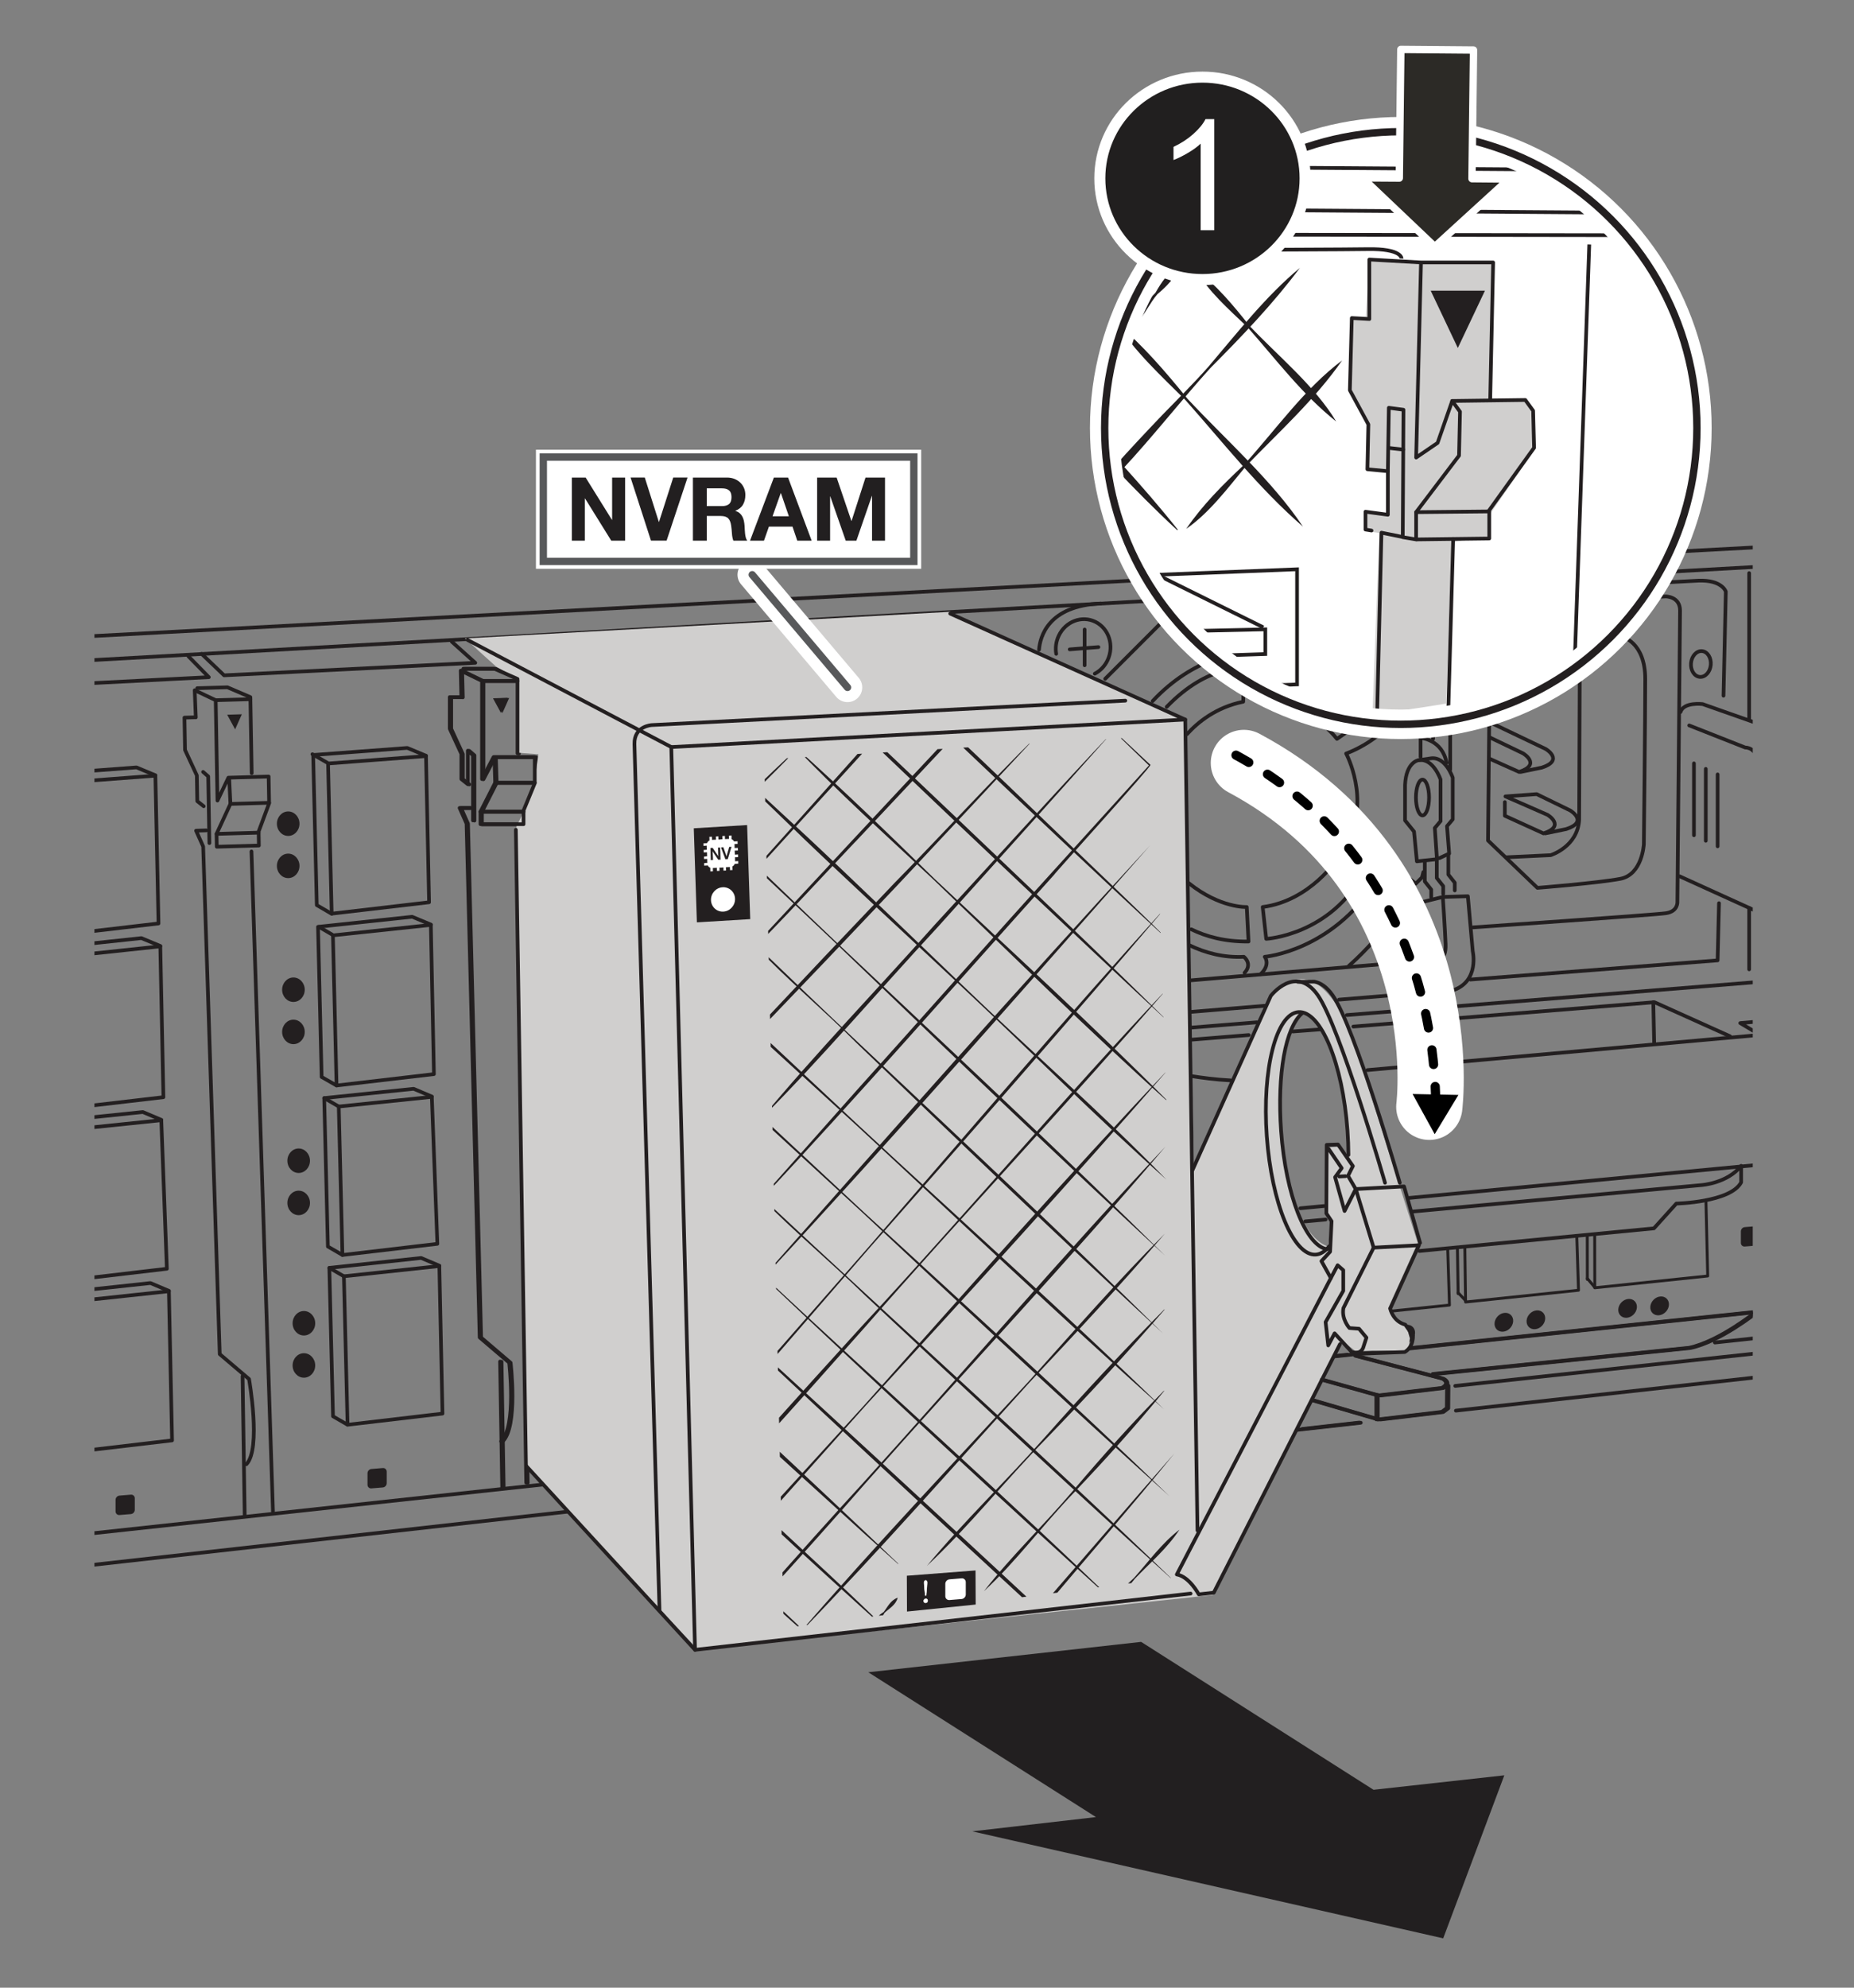 <?xml version="1.0" encoding="UTF-8"?><svg xmlns="http://www.w3.org/2000/svg" width="3.5in" height="3.75in" xmlns:xlink="http://www.w3.org/1999/xlink" viewBox="0 0 252 270"><rect x="0" y="0" width="252" height="270" fill="#808080" stroke="none"/><defs><clipPath id="b"><polygon points="12.838 25.703 12.838 221.486 220.961 295.522 238.236 191.872 238.236 27.348 12.838 25.703" clip-rule="evenodd" fill="none"/></clipPath><clipPath id="c"><polygon points="80.707 90.515 83.137 197.817 132.953 192.577 129.43 87.599 80.707 90.515" fill="none"/></clipPath><clipPath id="d"><polygon points="103.88 103.175 106.523 221.151 160.688 214.149 156.857 100.004 103.88 103.175" fill="none"/></clipPath><clipPath id="f"><circle cx="190.4" cy="58.138" r="40.25" fill="none"/></clipPath></defs><g id="a"><g clip-path="url(#b)"><polyline points="247.349 180.828 342.279 170.589 478.303 155.279" fill="none" stroke="#231f20" stroke-linecap="round" stroke-linejoin="round" stroke-width=".5"/><line x1="233.09" y1="182.366" x2="243.283" y2="181.27" fill="none" stroke="#231f20" stroke-linecap="round" stroke-linejoin="round" stroke-width=".5"/><path d="M491.605,69.689l1.243.057.273-8.963L-64.277,90.502s-1.962.082-1.799,2.29.409,9.7.409,9.7l-39.159-69.031-.181-6.137,318.618-8.654,279.405,41.992" fill="none" stroke="#231f20" stroke-linecap="round" stroke-linejoin="round" stroke-width=".5"/><polyline points="-103.336 26.986 -108.498 19.558 178.166 13.6 210.616 18.631" fill="none" stroke="#231f20" stroke-linecap="round" stroke-linejoin="round" stroke-width=".5"/><polyline points="491.053 74.513 491.753 62.826 -43.069 92.783 -62.102 93.849 -55.106 219.819" fill="none" stroke="#231f20" stroke-linecap="round" stroke-linejoin="round" stroke-width=".5"/><polyline points="197.888 191.617 351.828 174.567 485.962 159.541 490.562 82.707" fill="none" stroke="#231f20" stroke-linecap="round" stroke-linejoin="round" stroke-width=".5"/><polyline points="184.96 193.261 -56.126 220.269 -105.14 75.474 -108.498 24.686" fill="none" stroke="#231f20" stroke-linecap="round" stroke-linejoin="round" stroke-width=".5"/><line x1="197.801" y1="188.256" x2="486.065" y2="157.159" fill="none" stroke="#231f20" stroke-linecap="round" stroke-linejoin="round" stroke-width=".5"/><line x1="243.502" y1="183.258" x2="243.502" y2="157.623" fill="none" stroke="#231f20" stroke-linecap="round" stroke-linejoin="round" stroke-width=".5"/><line x1="246.998" y1="182.94" x2="246.998" y2="157.305" fill="none" stroke="#231f20" stroke-linecap="round" stroke-linejoin="round" stroke-width=".5"/><polyline points="241.145 157.82 240.968 177.994 146.342 187.922" fill="none" stroke="#231f20" stroke-linecap="round" stroke-linejoin="round" stroke-width=".5"/><polyline points="146.044 161.291 146.203 166.268 146.342 187.922 146.375 193.142" fill="none" stroke="#231f20" stroke-linecap="round" stroke-linejoin="round" stroke-width=".5"/><path d="M184.398,184.178l11.805,3.097s1.244.571-.026,1.276l-8.496,1.008c-.128.009-.257-.004-.381-.037l-14.048-3.934" fill="none" stroke="#231f20" stroke-linecap="round" stroke-linejoin="round" stroke-width=".5"/><path d="M174.607,189.072l12.689,3.703c.128.036.261.049.393.04l8.489-1.008.679-.511.027-3.06" fill="none" stroke="#231f20" stroke-linecap="round" stroke-linejoin="round" stroke-width=".5"/><path d="M173.936,187.516l-.026,3.671-.697,1.122-3.909.039v-1.432l-3.103-.92v-3.775l3.103.92v1.432l3.909-.039.697-1.122-4.761-1.51" fill="none" stroke="#231f20" stroke-linecap="round" stroke-linejoin="round" stroke-width=".5"/><line x1="187.272" y1="189.517" x2="187.272" y2="192.829" fill="none" stroke="#231f20" stroke-linecap="round" stroke-linejoin="round" stroke-width=".5"/><line x1="172.386" y1="188.883" x2="172.386" y2="192.194" fill="none" stroke="#231f20" stroke-linecap="round" stroke-linejoin="round" stroke-width=".5"/><line x1="169.475" y1="188.635" x2="169.475" y2="191.947" fill="none" stroke="#231f20" stroke-linecap="round" stroke-linejoin="round" stroke-width=".5"/><path d="M243.008,181.304l-4.275-2.986s-4.907,3.926-8.956,4.785l-34.843,3.558" fill="none" stroke="#231f20" stroke-linecap="round" stroke-linejoin="round" stroke-width=".5"/><path d="M135.188,190.667s4.09-.904,4.208-7.391" fill="none" stroke="#231f20" stroke-linecap="round" stroke-linejoin="round" stroke-width=".5"/><line x1="138.234" y1="108.357" x2="139.646" y2="193.823" fill="none" stroke="#231f20" stroke-linecap="round" stroke-linejoin="round" stroke-width=".5"/><path d="M132.003,105.387h-1.415l.944,2.123,1.062,67.469,4.01,3.421s.826,8.611-1.297,10.616" fill="none" stroke="#231f20" stroke-linecap="round" stroke-linejoin="round" stroke-width=".5"/><path d="M131.706,102.173l-.877-.702v-3.421l-1.579-3.421v-4.298h1.579c0,.263-.088-3.596-.088-3.596l.357.173,2.537,1.23v13.332l1.573-2.995h5.597v3.562l-1.526,3.707v1.853h-5.851v-1.708l1.999-3.925-.109-3.489" fill="none" stroke="#231f20" stroke-linecap="round" stroke-linejoin="round" stroke-width=".5"/><polyline points="132.408 107.085 132.408 98.226 131.706 97.612" fill="none" stroke="#231f20" stroke-linecap="round" stroke-linejoin="round" stroke-width=".5"/><polyline points="131.098 86.472 135.302 86.472 138.46 87.864 138.46 97.962" fill="none" stroke="#231f20" stroke-linecap="round" stroke-linejoin="round" stroke-width=".5"/><line x1="133.636" y1="88.138" x2="138.46" y2="88.138" fill="none" stroke="#231f20" stroke-linecap="round" stroke-linejoin="round" stroke-width=".5"/><line x1="135.427" y1="101.965" x2="140.806" y2="101.965" fill="none" stroke="#231f20" stroke-linecap="round" stroke-linejoin="round" stroke-width=".5"/><line x1="133.428" y1="105.89" x2="139.279" y2="105.89" fill="none" stroke="#231f20" stroke-linecap="round" stroke-linejoin="round" stroke-width=".5"/><line x1="70.316" y1="112.739" x2="71.727" y2="201.43" fill="none" stroke="#231f20" stroke-linecap="round" stroke-linejoin="round" stroke-width=".5"/><path d="M64.085,109.769h-1.415l.944,2.123,1.783,69.802,4.01,3.421s1.032,8.686-1.091,10.691" fill="none" stroke="#231f20" stroke-linecap="round" stroke-linejoin="round" stroke-width=".5"/><path d="M63.787,106.555l-.877-.702v-3.421l-1.579-3.421v-4.298h1.579c0,.263-.088-3.596-.088-3.596l.357.173,2.537,1.23v13.332l1.573-2.995h5.597v3.562l-1.526,3.707v1.853h-5.851v-1.708l1.999-3.925-.109-3.489" fill="none" stroke="#231f20" stroke-linecap="round" stroke-linejoin="round" stroke-width=".5"/><polyline points="64.489 111.467 64.489 102.607 63.787 101.993" fill="none" stroke="#231f20" stroke-linecap="round" stroke-linejoin="round" stroke-width=".5"/><polyline points="63.18 90.854 67.384 90.854 70.541 92.246 70.541 102.344" fill="none" stroke="#231f20" stroke-linecap="round" stroke-linejoin="round" stroke-width=".5"/><line x1="65.717" y1="92.52" x2="70.541" y2="92.52" fill="none" stroke="#231f20" stroke-linecap="round" stroke-linejoin="round" stroke-width=".5"/><line x1="67.509" y1="106.347" x2="72.887" y2="106.347" fill="none" stroke="#231f20" stroke-linecap="round" stroke-linejoin="round" stroke-width=".5"/><line x1="65.51" y1="110.272" x2="71.361" y2="110.272" fill="none" stroke="#231f20" stroke-linecap="round" stroke-linejoin="round" stroke-width=".5"/><line x1="34.179" y1="115.659" x2="37.101" y2="205.333" fill="none" stroke="#231f20" stroke-linecap="round" stroke-linejoin="round" stroke-width=".5"/><path d="M28.035,112.797l-1.383.04.961,2.144,2.255,68.961,3.982,3.385s1.683,9.46-.356,11.57" fill="none" stroke="#231f20" stroke-linecap="round" stroke-linejoin="round" stroke-width=".5"/><path d="M27.686,109.519l-.87-.693-.062-3.498-1.605-3.453-.078-4.395,1.543-.045c.005.269-.151-3.675-.151-3.675l.352.167,2.502,1.186.241,13.633,1.484-3.107,5.471-.158.064,3.642-1.425,3.834.033,1.895-5.719.165-.031-1.747,1.883-4.07-.17-3.565" fill="none" stroke="#231f20" stroke-linecap="round" stroke-linejoin="round" stroke-width=".5"/><polyline points="28.461 114.522 28.301 105.463 27.604 104.855" fill="none" stroke="#231f20" stroke-linecap="round" stroke-linejoin="round" stroke-width=".5"/><polyline points="26.809 93.481 30.918 93.362 34.03 94.697 34.212 105.023" fill="none" stroke="#231f20" stroke-linecap="round" stroke-linejoin="round" stroke-width=".5"/><line x1="29.319" y1="95.113" x2="34.035" y2="94.977" fill="none" stroke="#231f20" stroke-linecap="round" stroke-linejoin="round" stroke-width=".5"/><line x1="31.32" y1="109.202" x2="36.577" y2="109.05" fill="none" stroke="#231f20" stroke-linecap="round" stroke-linejoin="round" stroke-width=".5"/><line x1="29.437" y1="113.272" x2="35.156" y2="113.107" fill="none" stroke="#231f20" stroke-linecap="round" stroke-linejoin="round" stroke-width=".5"/><polyline points="-2.909 117.245 .72 205.943 3.177 208.748" fill="none" stroke="#231f20" stroke-linecap="round" stroke-linejoin="round" stroke-width=".5"/><line x1="68.171" y1="184.97" x2="68.462" y2="202.134" fill="none" stroke="#231f20" stroke-linecap="round" stroke-linejoin="round" stroke-width=".5"/><line x1="32.97" y1="186.933" x2="33.26" y2="205.843" fill="none" stroke="#231f20" stroke-linecap="round" stroke-linejoin="round" stroke-width=".5"/><polyline points="61.423 87.178 64.599 90.036 30.457 91.735 27.398 88.812" fill="none" stroke="#231f20" stroke-linecap="round" stroke-linejoin="round" stroke-width=".5"/><polyline points="129.354 83.373 132.449 85.745 66.73 89.387 63.752 86.95" fill="none" stroke="#231f20" stroke-linecap="round" stroke-linejoin="round" stroke-width=".5"/><polyline points="-8.272 91.141 -5.788 93.729 28.385 91.985 25.602 89.144" fill="none" stroke="#231f20" stroke-linecap="round" stroke-linejoin="round" stroke-width=".5"/><line x1="134.92" y1="177.215" x2="134.92" y2="194.66" fill="none" stroke="#231f20" stroke-linecap="round" stroke-linejoin="round" stroke-width=".5"/><polygon points="22.211 149.039 8.83 150.602 8.33 129.982 21.787 128.55 22.211 149.039" fill="none" stroke="#231f20" stroke-linecap="round" stroke-linejoin="round" stroke-width=".5"/><polyline points="8.831 150.6 6.781 149.433 6.282 128.813 19.217 127.429 21.8 128.502" fill="none" stroke="#231f20" stroke-linecap="round" stroke-linejoin="round" stroke-width=".5"/><line x1="8.225" y1="129.876" x2="6.415" y2="128.825" fill="none" stroke="#231f20" stroke-linecap="round" stroke-linejoin="round" stroke-width=".5"/><polygon points="23.387 195.658 10.342 197.191 9.837 176.802 22.956 175.396 23.387 195.658" fill="none" stroke="#231f20" stroke-linecap="round" stroke-linejoin="round" stroke-width=".5"/><polyline points="10.309 197.168 8.344 196.033 7.839 175.644 20.449 174.285 22.968 175.349" fill="none" stroke="#231f20" stroke-linecap="round" stroke-linejoin="round" stroke-width=".5"/><line x1="9.837" y1="176.802" x2="7.839" y2="175.644" fill="none" stroke="#231f20" stroke-linecap="round" stroke-linejoin="round" stroke-width=".5"/><polygon points="22.682 172.344 9.637 173.877 9.132 153.488 21.922 152.165 22.682 172.344" fill="none" stroke="#231f20" stroke-linecap="round" stroke-linejoin="round" stroke-width=".5"/><polyline points="9.631 173.87 7.639 172.719 7.134 152.33 19.415 151.054 21.935 152.118" fill="none" stroke="#231f20" stroke-linecap="round" stroke-linejoin="round" stroke-width=".5"/><line x1="9.132" y1="153.488" x2="7.134" y2="152.33" fill="none" stroke="#231f20" stroke-linecap="round" stroke-linejoin="round" stroke-width=".5"/><polygon points="21.544 125.44 8.163 127.003 7.663 106.383 21.12 105.364 21.544 125.44" fill="none" stroke="#231f20" stroke-linecap="round" stroke-linejoin="round" stroke-width=".5"/><polyline points="8.164 127.026 6.114 125.834 5.615 105.214 18.55 104.243 21.133 105.317" fill="none" stroke="#231f20" stroke-linecap="round" stroke-linejoin="round" stroke-width=".5"/><line x1="7.558" y1="106.277" x2="5.51" y2="105.108" fill="none" stroke="#231f20" stroke-linecap="round" stroke-linejoin="round" stroke-width=".5"/><ellipse cx="75.777" cy="110.2" rx="1.553" ry="1.682" fill="#231f20"/><ellipse cx="2.904" cy="143.243" rx="1.553" ry="1.682" fill="#231f20"/><ellipse cx="2.904" cy="137.449" rx="1.553" ry="1.682" fill="#231f20"/><ellipse cx="2.184" cy="120.442" rx="1.553" ry="1.682" fill="#231f20"/><ellipse cx="2.184" cy="114.648" rx="1.553" ry="1.682" fill="#231f20"/><ellipse cx="3.624" cy="166.726" rx="1.553" ry="1.682" fill="#231f20"/><ellipse cx="3.624" cy="160.932" rx="1.553" ry="1.682" fill="#231f20"/><ellipse cx="4.344" cy="189.047" rx="1.553" ry="1.682" fill="#231f20"/><ellipse cx="4.344" cy="183.253" rx="1.553" ry="1.682" fill="#231f20"/><polygon points="58.981 145.905 45.745 147.451 45.251 127.055 58.562 125.638 58.981 145.905" fill="none" stroke="#231f20" stroke-linecap="round" stroke-linejoin="round" stroke-width=".495"/><polyline points="45.746 147.449 43.719 146.295 43.225 125.898 56.019 124.53 58.574 125.591" fill="none" stroke="#231f20" stroke-linecap="round" stroke-linejoin="round" stroke-width=".495"/><line x1="45.147" y1="126.95" x2="43.356" y2="125.911" fill="none" stroke="#231f20" stroke-linecap="round" stroke-linejoin="round" stroke-width=".495"/><polygon points="60.144 192.018 47.241 193.534 46.741 173.367 59.717 171.976 60.144 192.018" fill="none" stroke="#231f20" stroke-linecap="round" stroke-linejoin="round" stroke-width=".495"/><polyline points="47.207 193.511 45.264 192.389 44.764 172.222 57.238 170.877 59.729 171.93" fill="none" stroke="#231f20" stroke-linecap="round" stroke-linejoin="round" stroke-width=".495"/><line x1="46.741" y1="173.367" x2="44.764" y2="172.222" fill="none" stroke="#231f20" stroke-linecap="round" stroke-linejoin="round" stroke-width=".495"/><polygon points="59.447 168.957 46.544 170.474 46.044 150.306 58.695 148.997 59.447 168.957" fill="none" stroke="#231f20" stroke-linecap="round" stroke-linejoin="round" stroke-width=".495"/><polyline points="46.538 170.467 44.567 169.328 44.067 149.161 56.215 147.898 58.707 148.951" fill="none" stroke="#231f20" stroke-linecap="round" stroke-linejoin="round" stroke-width=".495"/><line x1="46.044" y1="150.306" x2="44.067" y2="149.161" fill="none" stroke="#231f20" stroke-linecap="round" stroke-linejoin="round" stroke-width=".495"/><polygon points="58.321 122.562 45.085 124.108 44.591 103.712 57.902 102.705 58.321 122.562" fill="none" stroke="#231f20" stroke-linecap="round" stroke-linejoin="round" stroke-width=".495"/><polyline points="45.086 124.131 43.059 122.951 42.565 102.555 55.359 101.596 57.914 102.657" fill="none" stroke="#231f20" stroke-linecap="round" stroke-linejoin="round" stroke-width=".495"/><line x1="44.487" y1="103.607" x2="42.461" y2="102.45" fill="none" stroke="#231f20" stroke-linecap="round" stroke-linejoin="round" stroke-width=".495"/><ellipse cx="39.884" cy="140.171" rx="1.536" ry="1.663" fill="#231f20"/><ellipse cx="39.884" cy="134.44" rx="1.536" ry="1.663" fill="#231f20"/><ellipse cx="39.172" cy="117.618" rx="1.536" ry="1.663" fill="#231f20"/><ellipse cx="39.172" cy="111.887" rx="1.536" ry="1.663" fill="#231f20"/><ellipse cx="40.596" cy="163.4" rx="1.536" ry="1.663" fill="#231f20"/><ellipse cx="40.596" cy="157.669" rx="1.536" ry="1.663" fill="#231f20"/><ellipse cx="41.308" cy="185.478" rx="1.536" ry="1.663" fill="#231f20"/><ellipse cx="41.308" cy="179.747" rx="1.536" ry="1.663" fill="#231f20"/><polygon points="134.987 89.959 136.981 89.898 136.067 91.947 134.987 89.959" fill="#231f20"/><polygon points="67.21 94.875 69.204 94.815 68.29 96.863 67.21 94.875" fill="#231f20"/><polygon points="30.879 97.085 32.873 97.024 31.959 99.072 30.879 97.085" fill="#231f20"/><polyline points="168.823 191.371 -43.605 214.359 -47.872 148.429 -58.54 149.069" fill="none" stroke="#231f20" stroke-linecap="round" stroke-linejoin="round" stroke-width=".5"/><g clip-path="url(#c)"><path d="M130.76,152.449c-12.434-11.462-26.02-24.45-38.275-36.249-4.205-4.078-8.511-8.049-12.763-12.078-.052-.049-.054-.131-.007-.184l14.301-16.01c.089-.099.241-.108.34-.019,12.07,11.449,25.253,23.928,37.055,35.527-9.088-8.319-19.059-17.806-28.095-26.325,0,0-9.286-8.846-9.286-8.846,0,0,.346-.013.346-.013,0,0-14.465,15.862-14.465,15.862l-.007-.183c4.242,4.039,8.43,8.134,12.719,12.124,12.366,11.638,26.268,24.589,38.137,36.394h0Z" fill="#231f20"/><path d="M130.553,162.218c-12.435-11.461-26.02-24.452-38.276-36.248-4.206-4.077-8.508-8.052-12.762-12.08,7.799-8.964,16.439-17.737,24.583-26.573.098-.104.263-.109.367-.011,8.91,8.544,18.132,17.212,26.774,25.821-4.556-4.205-9.074-8.449-13.595-12.691-4.527-4.235-9.044-8.48-13.535-12.753,0,0,.367-.011.367-.011-8.138,8.502-16.808,18.198-24.781,26.029,4.241,4.04,8.432,8.132,12.72,12.122,12.368,11.635,26.265,24.593,38.137,36.394h0Z" fill="#231f20"/><path d="M130.658,171.678c-12.975-11.547-25.546-23.533-38.291-35.329,0,0-12.822-11.713-12.822-11.713-.085-.077-.089-.21-.009-.293,5.781-6.166,11.592-12.303,17.428-18.417,5.193-5.252,12.526-13.226,17.662-18.194-4.952,5.354-12.22,13.143-17.297,18.541-5.805,6.143-11.635,12.263-17.495,18.353,0,0-.009-.292-.009-.292l12.673,11.874c12.677,11.792,25.889,23.46,38.161,35.469h0Z" fill="#231f20"/><path d="M131.347,182.534c-12.324-11.033-26.147-23.956-38.283-35.337,0,0-12.793-11.744-12.793-11.744,6.787-8.227,14.561-16.239,21.746-24.327,6.474-6.91,15.619-17.262,22.042-23.854-14.132,15.962-29.131,32.517-43.573,48.172,0,0-.009-.213-.009-.213,0,0,12.702,11.843,12.702,11.843,12.246,11.219,26.425,24.055,38.168,35.461h0Z" fill="#231f20"/><path d="M132.189,193.39c-12.626-11.365-26.447-24.251-38.908-35.946-4.198-4.121-8.957-8.025-12.962-12.165,8.005-9.013,28.468-32.038,36.313-40.653,0,0,12.216-13.451,12.216-13.451l.006.141c-.008-.016-4.828-4.646-4.78-4.679.045-.055,4.884,4.533,4.919,4.532.267.047-12.073,13.7-12.036,13.748-7.622,8.635-28.464,31.687-36.461,40.52,0,0-.008-.166-.008-.166,4.298,4.021,8.592,8.046,12.945,12.008,12.57,11.53,26.672,24.415,38.756,36.11h0Z" fill="#231f20"/><path d="M125.23,196.479c-14.731-13.279-30.339-27.756-44.663-41.351,15.709-17.783,32.29-36.572,48.377-53.899-15.617,17.76-32.466,37.022-48.221,53.892,14.481,13.541,30.429,27.649,44.506,41.359h0Z" fill="#231f20"/><path d="M130.9,108.982c-15.68,18.552-33.483,38.345-49.394,56.816,8.008,6.726,25.516,23.444,33.776,30.943,0,0-.328.019-.328.019,5.668-6.519,11.299-13.07,17.012-19.551-5.286,6.58-11.166,13.253-16.666,19.848-.083.099-.234.108-.328.019-8.431-7.757-25.331-23.423-33.677-31.266-.058-.054-.062-.145-.011-.205,0,0,12.416-14.145,12.416-14.145,11.911-13.745,25.097-29.232,37.2-42.478h0Z" fill="#231f20"/><path d="M108.894,193.597c3.302-4.329,7.307-8.023,10.796-12.185,3.499-4.151,7.11-8.202,10.962-12.035.02-.022.058.01.037.033-3.4,4.24-7.042,8.263-10.795,12.185-3.766,3.843-7.074,8.499-10.999,12.002h0Z" fill="#231f20"/><path d="M130.976,119.26c-11.814,13.75-25.788,28.518-37.691,42.191-4.166,4.707-8.347,9.402-12.564,14.064,0,0-.017-.359-.017-.359,5.82,5.415,11.607,10.865,17.348,16.365.024.02-.012.059-.034.037-2.973-2.64-5.916-5.311-8.855-7.986-2.94-2.675-5.894-5.334-8.807-8.039-.103-.095-.109-.256-.017-.36,4.188-4.688,8.411-9.344,12.65-13.986,12.335-13.218,25.593-28.963,37.986-41.926h0Z" fill="#231f20"/><path d="M96.666,199.841c-5.401-4.809-10.747-9.678-16.048-14.597-.083-.076-.087-.208-.013-.292l12.688-13.877c12.091-13.567,25.493-28.836,37.874-41.801-11.857,13.668-25.427,28.518-37.746,41.917,0,0-12.507,14.04-12.507,14.04,0,0-.013-.292-.013-.292,5.242,4.905,10.798,9.921,15.765,14.902h0Z" fill="#231f20"/><path d="M86.696,200.443c-2.048-1.804-4.085-3.619-6.106-5.452-.068-.062-.072-.169-.011-.238,4.128-4.707,8.296-9.378,12.562-13.96,8.461-9.229,16.539-18.803,24.964-28.065,4.216-4.561,8.481-9.48,12.737-13.804-4.07,4.758-8.219,9.447-12.359,14.143-8.281,9.391-16.91,18.471-25.155,27.894-4.087,4.744-8.272,9.399-12.497,14.019l-.011-.238c1.908,1.878,4.166,3.827,5.875,5.701h0Z" fill="#231f20"/><path d="M130.961,142.978c-8.851-7.813-17.14-16.218-25.773-24.261-4.3-3.989-15.297-14.207-19.384-18.138,0,0-6.36-6.153-6.36-6.153-.063-.058-.063-.158-.002-.217,1.732-1.63,3.463-3.346,5.234-4.894-1.595,1.733-3.351,3.417-5.024,5.11,0,0-.002-.217-.002-.217l6.498,6.007c4.104,3.817,15.014,14.319,19.189,18.345,8.44,8.171,17.575,16.049,25.623,24.419h0Z" fill="#231f20"/><path d="M84.374,88.757c6.047,5.356,11.841,10.978,17.603,16.633,9.806,9.213,19.761,18.27,29.225,27.841.022.021-.012.058-.034.036-10.046-8.958-19.604-18.434-29.309-27.752-5.874-5.463-12.067-11.029-17.483-16.759h0Z" fill="#231f20"/><path d="M130.777,149.753c-5.455,6.382-11.18,12.515-16.94,18.617-9.383,10.369-18.607,20.884-28.354,30.917-.02.023-.058-.011-.037-.034,9.123-10.604,18.773-20.73,28.263-31,5.565-6.21,11.227-12.742,17.067-18.5h0Z" fill="#231f20"/><path d="M101.257,191.009c4.588-5.596,9.869-10.547,14.641-15.973,4.782-5.415,9.675-10.729,14.805-15.821.02-.022.058.011.037.034-4.685,5.505-9.608,10.79-14.641,15.973-5.045,5.102-9.644,11.028-14.842,15.787h0Z" fill="#231f20"/><path d="M94.66,198.133c.209-.638.67-1.023,1.192-1.369.641-.797,1.079-1.738,2.095-2.18.02-.011.046.012.037.034-.363,1.047-1.268,1.556-2.013,2.256-.305.546-.653,1.035-1.274,1.293-.021.01-.046-.012-.037-.034h0Z" fill="#231f20"/><path d="M123.599,196.421c.919-1.404,2.094-2.563,3.325-3.677,1.834-2.052,3.462-4.384,5.687-6.023-1.489,2.347-3.656,4.145-5.569,6.133-1.011,1.247-2.148,2.77-3.444,3.567h0Z" fill="#231f20"/></g><path d="M52.035,202.051l-1.553.128c-.291.024-.53-.197-.53-.49v-1.57c0-.294.238-.554.529-.578l1.553-.128c.291-.024.53.197.53.49v1.57c0,.294-.238.554-.529.578Z" fill="#231f20"/><path d="M17.791,205.668l-1.553.128c-.291.024-.53-.197-.53-.49v-1.57c0-.294.238-.554.529-.578l1.553-.128c.291-.024.53.197.53.49v1.57c0,.294-.238.554-.529.578Z" fill="#231f20"/><path d="M238.707,169.196l-1.553.128c-.291.024-.53-.197-.53-.49v-1.57c0-.294.238-.554.529-.578l1.553-.128c.291-.024.53.197.53.49v1.57c0,.294-.238.554-.529.578Z" fill="#231f20"/><path d="M73.653,107.155l.202,6.051,6.485-.346-.378-11.433-6.485.346.015.456s.421.016.421.456l.016,3.834-.276.636Z" fill="#231f20"/><ellipse cx="77.03" cy="110.444" rx="1.49" ry="1.456" transform="translate(-56.575 127.209) rotate(-62.258)" fill="#fff"/><path d="M78.824,103.711l-.011-.332-.433.023c-.061-.127-.168-.225-.297-.279l-.015-.447-.328.017.013.387-.47.025-.013-.387-.328.017.013.387-.464.025-.013-.387-.328.017.013.387-.459.024-.013-.387-.328.017.014.435c-.134.066-.239.182-.294.323l-.433.023.011.332.382-.02.016.47-.382.02.011.332.382-.02.016.47-.382.02.011.332.382-.02.016.47-.382.02.011.332.437-.023c.063.126.169.225.298.277l.015.443.328-.017-.013-.387.47-.025.013.387.328-.017-.013-.387.464-.025.013.387.328-.017-.013-.387.459-.024.013.387.328-.017-.015-.439c.129-.066.23-.177.285-.312l.437-.023-.011-.332-.382.02-.016-.47.382-.02-.011-.332-.382.02-.016-.47.382-.02-.011-.332-.382.02-.016-.47.382-.02ZM76.717,105.584l-.265.014-.691-1.029.035,1.064-.238.013-.048-1.448.264-.014.688,1.032-.031-1.067.238-.013.048,1.448ZM77.607,105.537l-.279.015-.524-1.422.26-.014.396,1.127.333-1.165.254-.014-.441,1.474Z" fill="#fff" stroke="#231f20" stroke-miterlimit="10" stroke-width=".02"/><polygon points="107.754 195.878 99.402 196.905 99.382 192.554 107.734 191.735 107.754 195.878" fill="#231f20"/><path d="M101.68,195.804c-.074.007-.134-.01-.18-.052-.046-.042-.069-.1-.069-.175,0-.072.022-.134.068-.188.046-.053.105-.083.179-.091s.133.011.178.056c.045.045.068.103.068.175,0,.074-.022.137-.066.188-.044.051-.104.08-.177.087ZM101.615,194.909c0-.04-.006-.106-.016-.199-.01-.093-.021-.193-.033-.3-.012-.107-.023-.21-.033-.31s-.017-.178-.02-.233c-.007-.111-.015-.212-.023-.303s-.012-.162-.013-.213c0-.093.018-.161.055-.204.037-.043.081-.068.132-.073.054-.005.098.01.134.046.036.036.054.1.054.193,0,.051-.002.122-.007.213-.005.091-.012.194-.02.309-.002.056-.008.135-.017.237s-.02.208-.03.316c-.011.109-.02.211-.029.306-.008.095-.013.162-.012.201l-.121.012Z" fill="#fff" stroke="#fff" stroke-miterlimit="10" stroke-width=".05"/><path d="M106.045,195.244l-1.48.153c-.278.029-.505-.177-.505-.457v-1.497c0-.28.227-.533.504-.561l1.48-.153c.278-.029.505.177.505.457v1.497c0,.28-.227.533-.504.561Z" fill="#fff"/><polyline points="196.777 169.699 197.013 177.279 181.488 178.887 181.355 171.135" fill="none" stroke="#231f20" stroke-linecap="round" stroke-linejoin="round" stroke-width=".392"/><line x1="180.467" y1="177.524" x2="180.333" y2="171.207" fill="none" stroke="#231f20" stroke-linecap="round" stroke-linejoin="round" stroke-width=".392"/><line x1="181.401" y1="178.817" x2="180.486" y2="177.555" fill="none" stroke="#231f20" stroke-linecap="round" stroke-linejoin="round" stroke-width=".392"/><polyline points="231.879 163.237 232.117 173.328 216.765 174.928 216.752 167.76" fill="none" stroke="#231f20" stroke-linecap="round" stroke-linejoin="round" stroke-width=".392"/><line x1="215.756" y1="173.791" x2="215.747" y2="167.76" fill="none" stroke="#231f20" stroke-linecap="round" stroke-linejoin="round" stroke-width=".392"/><line x1="216.765" y1="174.868" x2="215.756" y2="173.664" fill="none" stroke="#231f20" stroke-linecap="round" stroke-linejoin="round" stroke-width=".392"/><polyline points="214.316 167.832 214.554 175.262 199.202 176.862 199.105 169.412" fill="none" stroke="#231f20" stroke-linecap="round" stroke-linejoin="round" stroke-width=".392"/><line x1="198.193" y1="175.729" x2="198.094" y2="169.483" fill="none" stroke="#231f20" stroke-linecap="round" stroke-linejoin="round" stroke-width=".392"/><line x1="199.202" y1="176.663" x2="198.193" y2="175.598" fill="none" stroke="#231f20" stroke-linecap="round" stroke-linejoin="round" stroke-width=".392"/><polyline points="179.086 171.276 179.239 179.198 163.714 180.807 163.779 176.234" fill="none" stroke="#231f20" stroke-linecap="round" stroke-linejoin="round" stroke-width=".392"/><line x1="162.692" y1="179.75" x2="162.835" y2="176.088" fill="none" stroke="#231f20" stroke-linecap="round" stroke-linejoin="round" stroke-width=".392"/><line x1="163.627" y1="180.611" x2="162.605" y2="179.678" fill="none" stroke="#231f20" stroke-linecap="round" stroke-linejoin="round" stroke-width=".392"/><path d="M189.807,181.33c.06-.706.674-1.323,1.372-1.376s1.214.475,1.154,1.181-.674,1.323-1.372,1.376-1.214-.475-1.154-1.181Z" fill="#231f20"/><path d="M185.454,181.666c.06-.706.674-1.323,1.372-1.376s1.214.475,1.154,1.181-.674,1.323-1.372,1.376-1.214-.475-1.154-1.181Z" fill="#231f20"/><path d="M172.628,183.247c.06-.706.674-1.323,1.372-1.376s1.214.475,1.154,1.181-.674,1.323-1.372,1.376-1.214-.475-1.154-1.181Z" fill="#231f20"/><path d="M168.276,183.583c.06-.706.674-1.323,1.372-1.376s1.214.475,1.154,1.181-.674,1.323-1.372,1.376-1.214-.475-1.154-1.181Z" fill="#231f20"/><path d="M207.498,179.373c.06-.706.674-1.323,1.372-1.376s1.214.475,1.154,1.181-.674,1.323-1.372,1.376-1.214-.475-1.154-1.181Z" fill="#231f20"/><path d="M203.145,179.71c.06-.706.674-1.323,1.372-1.376s1.214.475,1.154,1.181-.674,1.323-1.372,1.376-1.214-.475-1.154-1.181Z" fill="#231f20"/><path d="M224.316,177.484c.06-.706.674-1.323,1.372-1.376s1.214.475,1.154,1.181-.674,1.323-1.372,1.376-1.214-.475-1.154-1.181Z" fill="#231f20"/><path d="M219.963,177.821c.06-.706.674-1.323,1.372-1.376s1.214.475,1.154,1.181-.674,1.323-1.372,1.376-1.214-.475-1.154-1.181Z" fill="#231f20"/><polyline points="265.772 162.549 255.554 163.422 252.235 161.239 252.353 156.47" fill="none" stroke="#231f20" stroke-linecap="round" stroke-linejoin="round" stroke-width=".5"/><path d="M70.201,112.241l.851-1.701,1.489-3.615.638-4.466-2.765-.213v-9.995l-2.977-1.701-4.253-3.828,65.927-3.615,31.9,14.887,1.276,61.036,8.507-19.353c1.276-5.742,4.679-6.38,4.679-6.38,4.891-2.127,8.294,7.443,8.294,7.443l8.932,28.072-4.041,8.932,2.552,2.552.425,1.489-.213,1.701h-7.231l-1.914-1.489-17.439,34.665-69.968,7.443-23.394-24.882-1.276-86.981ZM183.271,156.91s-.282-17.137-6.215-19.209c0,0-3.766,3.39-2.731,16.101,0,0,.753,13.653,6.215,15.536l.377-3.39-.659-1.224.282-8.851,1.412-.094,1.318,1.13Z" fill="#d0cfce"/><line x1="184.76" y1="193.238" x2="177.006" y2="194.107" fill="none" stroke="#231f20" stroke-linecap="round" stroke-linejoin="round" stroke-width=".5"/><path d="M247.712,132.411l10.744,4.773,16.682-1.461,3.29,1.513s62.742-5.609,66.949-5.609c3.679,0,1.944-1.996,1.944-1.996l-5.541-5.086-94.068,7.867v2.081" fill="none" stroke="#231f20" stroke-linecap="round" stroke-linejoin="round" stroke-width=".5"/><polyline points="183.06 137.884 243.737 133.002 253.746 137.432 236.538 138.973 239.235 140.578 185.872 145.357" fill="none" stroke="#231f20" stroke-linecap="round" stroke-linejoin="round" stroke-width=".5"/><line x1="161.921" y1="139.585" x2="170.829" y2="138.868" fill="none" stroke="#231f20" stroke-linecap="round" stroke-linejoin="round" stroke-width=".5"/><path d="M162.074,146.191c1.136.185,3.084.46,5.187.566" fill="none" stroke="#231f20" stroke-linecap="round" stroke-linejoin="round" stroke-width=".5"/><line x1="169.727" y1="140.598" x2="161.997" y2="141.223" fill="none" stroke="#231f20" stroke-linecap="round" stroke-linejoin="round" stroke-width=".5"/><line x1="179.422" y1="139.834" x2="175.725" y2="140.113" fill="none" stroke="#231f20" stroke-linecap="round" stroke-linejoin="round" stroke-width=".5"/><polyline points="235.149 140.761 224.874 136.136 183.948 139.447" fill="none" stroke="#231f20" stroke-linecap="round" stroke-linejoin="round" stroke-width=".5"/><line x1="224.721" y1="136.136" x2="224.837" y2="141.609" fill="none" stroke="#231f20" stroke-linecap="round" stroke-linejoin="round" stroke-width=".5"/><line x1="179.978" y1="163.82" x2="176.753" y2="164.126" fill="none" stroke="#231f20" stroke-linecap="round" stroke-linejoin="round" stroke-width=".5"/><polyline points="239.235 140.578 239.235 158.203 191.421 162.735" fill="none" stroke="#231f20" stroke-linecap="round" stroke-linejoin="round" stroke-width=".5"/><path d="M238.904,140.13l17.264-1.593s1.975,5.478.446,17.391l-17.072,1.847" fill="none" stroke="#231f20" stroke-linecap="round" stroke-linejoin="round" stroke-width=".5"/><line x1="254.066" y1="138.684" x2="252.218" y2="137.856" fill="none" stroke="#231f20" stroke-linecap="round" stroke-linejoin="round" stroke-width=".5"/><line x1="243.302" y1="183.235" x2="243.302" y2="157.6" fill="none" stroke="#231f20" stroke-linecap="round" stroke-linejoin="round" stroke-width=".5"/><line x1="246.798" y1="182.917" x2="246.798" y2="157.282" fill="none" stroke="#231f20" stroke-linecap="round" stroke-linejoin="round" stroke-width=".5"/><line x1="183.138" y1="184.018" x2="181.512" y2="184.188" fill="none" stroke="#231f20" stroke-linecap="round" stroke-linejoin="round" stroke-width=".5"/><polyline points="240.945 157.797 240.768 177.971 191.952 183.093" fill="none" stroke="#231f20" stroke-linecap="round" stroke-linejoin="round" stroke-width=".5"/><path d="M184.198,184.155l11.805,3.097s1.244.571-.026,1.276l-8.496,1.008c-.128.009-.257-.004-.381-.037l-7.449-2.086" fill="none" stroke="#231f20" stroke-linecap="round" stroke-linejoin="round" stroke-width=".5"/><path d="M178.371,190.206l8.724,2.546c.128.036.261.049.393.04l8.489-1.008.679-.511.027-3.06" fill="none" stroke="#231f20" stroke-linecap="round" stroke-linejoin="round" stroke-width=".5"/><line x1="187.071" y1="189.494" x2="187.071" y2="192.806" fill="none" stroke="#231f20" stroke-linecap="round" stroke-linejoin="round" stroke-width=".5"/><path d="M242.808,181.281l-4.275-2.986s-4.907,3.926-8.956,4.785l-34.843,3.558" fill="none" stroke="#231f20" stroke-linecap="round" stroke-linejoin="round" stroke-width=".5"/><line x1="70.116" y1="112.716" x2="71.527" y2="201.408" fill="none" stroke="#231f20" stroke-linecap="round" stroke-linejoin="round" stroke-width=".5"/><path d="M63.885,109.747h-1.415l.944,2.123,1.783,69.802,4.01,3.421s1.032,8.686-1.091,10.691" fill="none" stroke="#231f20" stroke-linecap="round" stroke-linejoin="round" stroke-width=".5"/><path d="M64.289,111.444v-8.859l-.702-.614v4.561l-.877-.702v-3.421l-1.579-3.421v-4.298h1.579c0,.263-.088-3.596-.088-3.596l.357.173,2.537,1.23v13.332l1.573-2.995h5.597v3.562l-1.526,3.707v1.853h-5.851v-1.708l1.999-3.925-.109-3.489" fill="none" stroke="#231f20" stroke-linecap="round" stroke-linejoin="round" stroke-width=".5"/><polyline points="62.979 90.831 67.183 90.831 70.341 92.223 70.341 102.322" fill="none" stroke="#231f20" stroke-linecap="round" stroke-linejoin="round" stroke-width=".5"/><line x1="65.517" y1="92.498" x2="70.341" y2="92.498" fill="none" stroke="#231f20" stroke-linecap="round" stroke-linejoin="round" stroke-width=".5"/><line x1="67.308" y1="106.324" x2="72.687" y2="106.324" fill="none" stroke="#231f20" stroke-linecap="round" stroke-linejoin="round" stroke-width=".5"/><line x1="65.309" y1="110.249" x2="71.16" y2="110.249" fill="none" stroke="#231f20" stroke-linecap="round" stroke-linejoin="round" stroke-width=".5"/><line x1="67.97" y1="184.947" x2="68.261" y2="202.111" fill="none" stroke="#231f20" stroke-linecap="round" stroke-linejoin="round" stroke-width=".5"/><polyline points="129.154 83.35 161.1 97.742 91.243 101.478 86.713 99.098 63.552 86.928" fill="none" stroke="#231f20" stroke-linecap="round" stroke-linejoin="round" stroke-width=".5"/><line x1="237.75" y1="123.331" x2="237.75" y2="131.673" fill="none" stroke="#231f20" stroke-linecap="round" stroke-linejoin="round" stroke-width=".5"/><line x1="237.75" y1="77.852" x2="237.75" y2="97.778" fill="none" stroke="#231f20" stroke-linecap="round" stroke-linejoin="round" stroke-width=".5"/><path d="M141.228,88.247c.139-1.713,1.21-5.98,8.403-6.268" fill="none" stroke="#231f20" stroke-linecap="round" stroke-linejoin="round" stroke-width=".5"/><path d="M199.63,81.859s-1.683-2.284-6.01-2.284" fill="none" stroke="#231f20" stroke-linecap="round" stroke-linejoin="round" stroke-width=".5"/><path d="M150.219,92.208l7.704-7.704,9.736-.962s1.803,1.442,1.683,4.207l-.841.962s-6.145.433-11.825,6.512" fill="none" stroke="#231f20" stroke-linecap="round" stroke-linejoin="round" stroke-width=".5"/><path d="M171.505,88.229s-.24-3.966-1.082-4.687l10.337-.361,10.457,9.135s-2.764,4.327-4.327,4.447c0,0-5.168-8.293-15.385-8.534Z" fill="none" stroke="#231f20" stroke-linecap="round" stroke-linejoin="round" stroke-width=".5"/><path d="M200.231,125.97s24.519-1.683,26.202-1.923,1.562-1.562,1.562-1.562l.361-39.543c0-1.923-1.923-1.923-1.923-1.923l-28.067,1.412s-1.252-.334-1.252,1.419v20.693" fill="none" stroke="#231f20" stroke-linecap="round" stroke-linejoin="round" stroke-width=".5"/><path d="M161.345,99.724c1.458-1.615,3.944-3.651,7.636-4.403l.12-4.447s-4.793-.784-10.52,5.142" fill="none" stroke="#231f20" stroke-linecap="round" stroke-linejoin="round" stroke-width=".5"/><path d="M171.626,95.321s6.01,0,10.096,5.048l3.486-2.404s-5.409-7.332-13.582-7.452v4.808Z" fill="none" stroke="#231f20" stroke-linecap="round" stroke-linejoin="round" stroke-width=".5"/><path d="M161.924,126.236c2.002.98,4.57,1.697,7.778,1.657l-.24-4.687s-3.589.184-7.868-3.232" fill="none" stroke="#231f20" stroke-linecap="round" stroke-linejoin="round" stroke-width=".5"/><path d="M171.626,123.205l.481,4.327s8.774-.481,13.341-9.135l-3.606-1.803s-3.726,5.769-10.216,6.611Z" fill="none" stroke="#231f20" stroke-linecap="round" stroke-linejoin="round" stroke-width=".5"/><path d="M193.464,118.463l-.189.726-.851.851-1.607-1.324-1.607-.662c-1.607-.756-6.051-3.687-6.051-3.687,3.12-5.862-.189-12.008-.189-12.008,0,0,5.389-1.891,7.375-6.146,0,0,2.175-.945,2.647-1.796,0,0,1.702.095,1.796,1.986v3.971" fill="none" stroke="#231f20" stroke-linecap="round" stroke-linejoin="round" stroke-width=".5"/><path d="M202.446,95.079l6.713-7.753,11.251-.851s3.215.662,3.215,5.767-.189,22.408-.189,22.408c0,0-.189,4.16-3.215,4.727s-11.251,1.229-11.251,1.229l-6.713-6.429.189-19.099Z" fill="none" stroke="#231f20" stroke-linecap="round" stroke-linejoin="round" stroke-width=".5"/><path d="M204.81,116.447l5.957-.284s3.687-1.135,3.876-4.822l.095-24.299" fill="none" stroke="#231f20" stroke-linecap="round" stroke-linejoin="round" stroke-width=".5"/><path d="M183.347,131.197c5.2-4.633,7.848-9.455,7.848-9.455-1.229-1.513-4.16-1.986-4.16-1.986-6.051,9.455-15.128,10.211-15.128,10.211,0,0,.851,1.04-.567,2.364" fill="none" stroke="#231f20" stroke-linecap="round" stroke-linejoin="round" stroke-width=".5"/><path d="M169.165,132.142c1.135-1.229-.095-2.175-.095-2.175-2.774.146-5.278-.547-7.414-1.574" fill="none" stroke="#231f20" stroke-linecap="round" stroke-linejoin="round" stroke-width=".5"/><line x1="171.875" y1="136.626" x2="161.758" y2="137.462" fill="none" stroke="#231f20" stroke-linecap="round" stroke-linejoin="round" stroke-width=".5"/><path d="M161.681,133.181c11.62-.973,33.579-2.835,33.579-2.835,0,0,1.324.284,1.229-2.08-.095-2.364-.378-6.429-.378-6.429l3.404-.095.662,7.469s.945,4.066-2.647,5.295l-15.527,1.283" fill="none" stroke="#231f20" stroke-linecap="round" stroke-linejoin="round" stroke-width=".5"/><polyline points="193.086 130.062 192.707 122.688 196.111 121.837" fill="none" stroke="#231f20" stroke-linecap="round" stroke-linejoin="round" stroke-width=".5"/><path d="M192.586,117.001l2.729-.292-.292-4.24.78-.926v-5.654s-.975-2.924-2.973-2.632c0,0-1.706.195-1.852,3.363v4.825l1.219,1.511.39,4.045Z" fill="none" stroke="#231f20" stroke-linecap="round" stroke-linejoin="round" stroke-width=".5"/><path d="M195.656,116.562l.245-.114,1.071-.5-.292-3.724.78-.926v-5.654s-.975-2.924-2.973-2.632l-1.657.244" fill="none" stroke="#231f20" stroke-linecap="round" stroke-linejoin="round" stroke-width=".5"/><polyline points="193.662 116.996 193.662 119.731 194.535 120.836 194.535 121.884" fill="none" stroke="#231f20" stroke-linecap="round" stroke-linejoin="round" stroke-width=".5"/><polyline points="195.291 116.53 195.291 119.265 196.164 120.371 196.164 121.418" fill="none" stroke="#231f20" stroke-linecap="round" stroke-linejoin="round" stroke-width=".5"/><polyline points="196.862 116.064 196.862 118.8 197.735 119.905 197.735 120.953" fill="none" stroke="#231f20" stroke-linecap="round" stroke-linejoin="round" stroke-width=".5"/><ellipse cx="193.349" cy="108.332" rx=".892" ry="2.434" fill="none" stroke="#231f20" stroke-linecap="round" stroke-linejoin="round" stroke-width=".5"/><ellipse cx="191.72" cy="85.48" rx="4.261" ry="4.104" transform="translate(31.318 220.886) rotate(-64.2)" fill="none" stroke="#231f20" stroke-linecap="round" stroke-linejoin="round" stroke-width=".5"/><line x1="191.941" y1="82.764" x2="191.941" y2="88.02" fill="none" stroke="#231f20" stroke-linecap="round" stroke-linejoin="round" stroke-width=".5"/><line x1="189.688" y1="85.684" x2="194.027" y2="85.35" fill="none" stroke="#231f20" stroke-linecap="round" stroke-linejoin="round" stroke-width=".5"/><path d="M143.564,88.816c-.136-.797-.036-1.653.338-2.448.921-1.959,3.156-2.808,4.991-1.896s2.576,3.24,1.655,5.199c-.389.828-1.012,1.457-1.741,1.839" fill="none" stroke="#231f20" stroke-linecap="round" stroke-linejoin="round" stroke-width=".5"/><line x1="147.424" y1="85.508" x2="147.424" y2="90.369" fill="none" stroke="#231f20" stroke-linecap="round" stroke-linejoin="round" stroke-width=".5"/><line x1="145.398" y1="88.209" x2="149.3" y2="87.9" fill="none" stroke="#231f20" stroke-linecap="round" stroke-linejoin="round" stroke-width=".5"/><path d="M193.09,102.821v-2.594s2.954.216,3.53,3.386" fill="none" stroke="#231f20" stroke-linecap="round" stroke-linejoin="round" stroke-width=".5"/><path d="M202.456,100.149l4.561,2.186s2.551,1.513-.541,2.522l-3.942-1.765" fill="none" stroke="#231f20" stroke-linecap="round" stroke-linejoin="round" stroke-width=".5"/><path d="M202.533,98.132l7.575,3.615s2.551,1.513-.541,2.522l-2.86.588" fill="none" stroke="#231f20" stroke-linecap="round" stroke-linejoin="round" stroke-width=".5"/><path d="M210.031,113.205l2.86-.588c3.092-1.009.541-2.522.541-2.522l-4.561-2.223-4.252.309,5.72,2.503s2.551,1.513-.541,2.522l-5.256-2.396v-1.855" fill="none" stroke="#231f20" stroke-linecap="round" stroke-linejoin="round" stroke-width=".5"/><path d="M206.976,89.938l3.287,1.575s2.551,1.513-.541,2.522l-3.942-1.765" fill="none" stroke="#231f20" stroke-linecap="round" stroke-linejoin="round" stroke-width=".5"/><path d="M208.182,88.456l5.173,2.468s2.551,1.513-.541,2.522l-2.86.588" fill="none" stroke="#231f20" stroke-linecap="round" stroke-linejoin="round" stroke-width=".5"/><path d="M234.262,94.502l.315-14.139s-.496-1.612-3.72-1.488l-32.858,1.736" fill="none" stroke="#231f20" stroke-linecap="round" stroke-linejoin="round" stroke-width=".5"/><polyline points="199.859 133.059 233.461 130.455 233.651 122.687" fill="none" stroke="#231f20" stroke-linecap="round" stroke-linejoin="round" stroke-width=".5"/><path d="M228.313,119.039l10.625,4.829s3.434,1.395,4.507-1.395v-20.283s.644-2.254-2.576-3.22l-9.444-3.327s-2.576-.322-3.005,1.073" fill="none" stroke="#231f20" stroke-linecap="round" stroke-linejoin="round" stroke-width=".5"/><path d="M229.601,98.54l7.62,3.005s1.717-.107,1.717,2.468v17.708" fill="none" stroke="#231f20" stroke-linecap="round" stroke-linejoin="round" stroke-width=".5"/><line x1="230.245" y1="103.692" x2="230.245" y2="113.458" fill="none" stroke="#231f20" stroke-linecap="round" stroke-linejoin="round" stroke-width=".5"/><line x1="231.854" y1="104.443" x2="231.854" y2="114.209" fill="none" stroke="#231f20" stroke-linecap="round" stroke-linejoin="round" stroke-width=".5"/><line x1="233.464" y1="105.194" x2="233.464" y2="114.96" fill="none" stroke="#231f20" stroke-linecap="round" stroke-linejoin="round" stroke-width=".5"/><ellipse cx="231.191" cy="90.196" rx="1.757" ry="1.348" transform="translate(121.452 312.777) rotate(-85.068)" fill="none" stroke="#231f20" stroke-linecap="round" stroke-linejoin="round" stroke-width=".5"/><path d="M191.84,164.59l39.478-3.616s3.484-.248,5.343-2.612v2.243c-1.442,2.724-8.812,2.884-8.812,2.884l-3.044,3.365-31.874,3.076" fill="none" stroke="#231f20" stroke-linecap="round" stroke-linejoin="round" stroke-width=".5"/><line x1="177.409" y1="165.912" x2="180.176" y2="165.658" fill="none" stroke="#231f20" stroke-linecap="round" stroke-linejoin="round" stroke-width=".5"/><polygon points="67.009 94.853 69.003 94.792 68.089 96.84 67.009 94.853" fill="#231f20"/><polyline points="231.396 163.204 238.343 170.277 232.281 176.846 156.495 184.55 154.732 183.113 154.705 181.873 154.567 175.499" fill="none"/><g clip-path="url(#d)"><path d="M158.305,170.516c-13.505-12.479-28.281-26.598-41.612-39.419-4.576-4.43-9.253-8.754-13.875-13.135-.052-.049-.054-.131-.007-.184l15.565-17.394c.086-.097.236-.102.33-.013,0,0,10.119,9.595,10.119,9.595,10.053,9.588,20.391,19.325,30.151,29.003-13.428-12.453-27.297-25.592-40.587-38.265,0,0,.329-.013.329-.013,0,0-15.712,17.262-15.712,17.262,0,0-.007-.183-.007-.183,4.613,4.391,9.172,8.839,13.832,13.181,13.445,12.662,28.533,26.74,41.475,39.563h0Z" fill="#231f20"/><path d="M158.08,181.138c-13.505-12.476-28.281-26.6-41.613-39.418-4.483-4.518-9.625-8.77-13.88-13.32,6.648-7.165,20.056-21.562,26.756-28.675.092-.098.247-.103.344-.01,4.902,4.626,9.769,9.289,14.622,13.967,4.843,4.686,9.797,9.339,14.552,14.077-9.901-9.109-19.732-18.412-29.509-27.692,0,0,.344-.01.344-.01l-13.43,14.288c.076-.153-13.823,14.842-13.494,14.049,4.612,4.392,9.174,8.837,13.833,13.179,13.446,12.657,28.531,26.746,41.474,39.564h0Z" fill="#231f20"/><path d="M158.195,191.423c-14.088-12.577-27.772-25.592-41.63-38.418,0,0-13.935-12.743-13.935-12.743-.085-.077-.089-.21-.009-.293,6.289-6.701,12.609-13.374,18.953-20.022,5.642-5.72,13.608-14.369,19.187-19.8-5.392,5.814-13.297,14.28-18.822,20.146-6.313,6.678-12.652,13.333-19.02,19.959,0,0-.009-.292-.009-.292l13.786,12.904c13.79,12.822,28.115,25.52,41.5,38.559h0Z" fill="#231f20"/><path d="M158.943,203.227c-13.384-12.014-28.419-26.059-41.623-38.426,0,0-13.906-12.774-13.906-12.774,7.423-8.927,15.832-17.639,23.653-26.427,5.928-6.419,18.004-19.761,23.948-25.953-5.851,6.597-17.668,19.755-23.568,26.298-7.811,8.409-16.198,18.228-23.826,25.859,0,0,13.815,12.872,13.815,12.872,13.315,12.206,28.701,26.162,41.508,38.55h0Z" fill="#231f20"/><path d="M159.859,215.031c-13.714-12.372-28.745-26.382-42.3-39.09-4.575-4.47-9.711-8.724-14.093-13.213,0,0,13.114-14.776,13.114-14.776,7.798-8.639,18.644-20.94,26.375-29.42,0,0,13.275-14.632,13.275-14.632l.006.141c-.011-.012-5.248-5.05-5.201-5.08.045-.055,5.306,4.934,5.341,4.933.225.147-13.101,14.81-13.095,14.93-12.056,13.364-27.602,31.138-39.645,43.897,18.346,17.201,38.26,34.953,56.224,52.311h0Z" fill="#231f20"/><path d="M152.292,218.39c-16.003-14.455-32.96-30.181-48.557-44.954,17.093-19.331,35.118-39.734,52.593-58.613-17.006,19.314-35.296,40.187-52.436,58.606,15.755,14.72,33.051,30.075,48.4,44.961h0Z" fill="#231f20"/><path d="M158.454,123.253c-12.755,15.001-27.19,31.467-40.308,46.309,0,0-13.407,15.462-13.407,15.462,0,0-.011-.205-.011-.205,8.882,8.11,18.695,17.162,27.573,25.378,0,0,9.159,8.494,9.159,8.494,0,0-.328.019-.328.019,6.159-7.092,12.281-14.216,18.484-21.27-5.777,7.153-12.147,14.399-18.138,21.566-.081.096-.224.108-.319.027-.008.002-9.18-8.478-9.188-8.48-8.879-8.248-18.67-17.261-27.442-25.52-.058-.054-.062-.145-.011-.205,0,0,13.496-15.384,13.496-15.384,12.959-14.943,27.296-31.756,40.44-46.193h0Z" fill="#231f20"/><path d="M133.738,216.141c3.751-4.828,8.204-9.022,12.141-13.683,3.947-4.651,8.007-9.2,12.308-13.534.02-.022.058.01.037.033-3.849,4.739-7.939,9.261-12.141,13.683-4.214,4.342-7.972,9.498-12.345,13.5h0Z" fill="#231f20"/><path d="M158.537,134.429c-12.87,14.928-28.034,31.013-40.99,45.868-4.534,5.115-9.084,10.215-13.668,15.285l-.016-.358c6.109,5.688,12.189,11.407,18.224,17.174.024.02-.012.059-.034.037-3.117-2.776-6.207-5.582-9.291-8.393-3.083-2.813-6.188-5.602-9.246-8.442-.102-.095-.109-.255-.017-.358,4.554-5.097,9.142-10.163,13.747-15.214,13.398-14.391,27.839-31.458,41.291-45.597h0Z" fill="#231f20"/><path d="M121.234,222.045c-5.865-5.238-11.674-10.536-17.438-15.883-.083-.076-.088-.208-.013-.292l13.788-15.096c13.157-14.748,27.733-31.318,41.174-45.458-12.916,14.841-27.662,30.995-41.046,45.573,0,0-13.607,15.259-13.607,15.259,0,0-.013-.292-.013-.292,5.705,5.333,11.725,10.779,17.155,16.189h0Z" fill="#231f20"/><path d="M110.393,222.7c-2.225-1.963-4.434-3.943-6.619-5.95-.061-.056-.065-.152-.01-.214,3.349-3.843,10.18-11.457,13.637-15.2,13.728-15.115,26.961-30.754,40.988-45.561-13.183,15.568-27.269,30.437-40.787,45.742-3.332,3.837-10.168,11.483-13.611,15.223,0,0-.01-.213-.01-.213,2.094,2.028,4.53,4.136,6.412,6.173h0Z" fill="#231f20"/><path d="M158.524,160.218c-9.6-8.52-18.637-17.634-28.018-26.385-4.672-4.341-16.621-15.46-21.068-19.731,0,0-6.921-6.684-6.921-6.684-.063-.058-.063-.158-.002-.217,1.881-1.775,3.76-3.636,5.68-5.33-1.744,1.879-3.649,3.708-5.47,5.545,0,0-.002-.217-.002-.217,0,0,7.059,6.538,7.059,6.538,4.46,4.153,16.33,15.564,20.873,19.937,9.188,8.879,19.073,17.465,27.869,26.542h0Z" fill="#231f20"/><path d="M107.866,101.265c6.558,5.841,12.863,11.949,19.136,18.09,10.658,10.022,21.465,19.888,31.78,30.268.023.021-.012.058-.034.036-10.898-9.767-21.307-20.052-31.865-30.179-6.385-5.948-13.09-12-19.017-18.215h0Z" fill="#231f20"/><path d="M158.32,167.584c-5.949,6.922-12.169,13.596-18.423,20.239-10.207,11.27-20.255,22.686-30.826,33.62-.02.023-.058-.011-.037-.034,9.947-11.505,20.421-22.532,30.735-33.703,6.059-6.751,12.216-13.824,18.551-20.122h0Z" fill="#231f20"/><path d="M125.987,212.703c5.056-6.102,10.806-11.558,16.046-17.49,5.246-5.926,10.622-11.733,16.21-17.338.02-.022.058.011.037.034-5.161,6.001-10.539,11.806-16.046,17.49-5.513,5.608-10.581,12.04-16.247,17.304h0Z" fill="#231f20"/><path d="M119.053,220.191c.163-.589.578-.923,1.052-1.219.564-.714.924-1.571,1.864-1.93.02-.01.045.012.037.034-.286.964-1.112,1.388-1.782,2.006-.258.496-.56.935-1.135,1.143-.021.009-.044-.013-.037-.034h0Z" fill="#231f20"/><path d="M150.519,218.33c1.017-1.51,2.29-2.775,3.619-3.994,1.997-2.229,3.788-4.736,6.177-6.553-1.651,2.524-3.984,4.499-6.058,6.663-1.109,1.353-2.344,2.984-3.738,3.884h0Z" fill="#231f20"/></g><polygon points="118.021 227.154 148.964 246.827 132.151 248.764 196.163 263.298 204.47 241.154 186.693 243.118 155.106 223.027 118.021 227.154" fill="#221f20"/><path d="M162.047,159.02l10.683-23.741s3.378-4.383,6.392-.091c3.013,4.292,9.131,25.475,9.131,25.475" fill="none" stroke="#231f20" stroke-linecap="round" stroke-linejoin="round" stroke-width=".5"/><path d="M190.261,160.664s-6.118-21.184-9.131-25.475c-.824-1.174-1.676-1.699-2.479-1.842l-2.269.016" fill="none" stroke="#231f20" stroke-linecap="round" stroke-linejoin="round" stroke-width=".5"/><path d="M180.664,169.284c-.542.689-1.151,1.087-1.814,1.135-3.029.217-6.012-6.981-6.665-16.078-.652-9.097,1.274-16.647,4.303-16.864s6.012,6.981,6.665,16.078c.082,1.137.123,2.25.127,3.327" fill="none" stroke="#231f20" stroke-linecap="round" stroke-linejoin="round" stroke-width=".5"/><path d="M176.99,137.63c-2.266,1.942-3.415,8.261-2.86,15.995.623,8.692,3.376,15.651,6.261,16.063" fill="none" stroke="#231f20" stroke-linecap="round" stroke-linejoin="round" stroke-width=".5"/><path d="M152.959,95.174l-64.356,3.316s-2.425.101-2.368,2.578l3.404,117.582" fill="none" stroke="#231f20" stroke-linecap="round" stroke-linejoin="round" stroke-width=".5"/><polyline points="71.552 199.16 94.472 224.107 161.829 216.467" fill="none" stroke="#231f20" stroke-linecap="round" stroke-linejoin="round" stroke-width=".5"/><line x1="91.243" y1="101.478" x2="94.472" y2="224.107" fill="none" stroke="#231f20" stroke-linecap="round" stroke-linejoin="round" stroke-width=".5"/><line x1="161.1" y1="97.742" x2="162.764" y2="207.891" fill="none" stroke="#231f20" stroke-linecap="round" stroke-linejoin="round" stroke-width=".5"/><path d="M184.948,183.882l5.997-.228c1.239-.75,1.108-2.249,1.108-2.249l-1.043-1.467c-1.695-.456-2.053-2.184-2.053-2.184l3.911-8.605-6.16.326-4.107,8.214c-.293,1.499.815,2.705.815,2.705l1.304.098,1.01,1.206-.456,1.402c-.424,1.01-1.579.519-1.579.519l-2.291-2.499-.869,1.635-.358-3.169,2.402-4.242v-2.811l-.767-.664-.92,1.738-1.278-2.3,1.175-1.278.204-4.14-.715-1.073.051-9.301,1.533-.051,2.027,2.93-.664,1.329,1.05,1.794-1.517,2.98-1.288-4.592.213-.292.683-.94-1.792-2.632" fill="none" stroke="#231f20" stroke-linecap="round" stroke-linejoin="round" stroke-width=".5"/><polyline points="186.709 169.476 184.278 161.517 190.84 161.161 193.021 168.832" fill="none" stroke="#231f20" stroke-linecap="round" stroke-linejoin="round" stroke-width=".5"/><line x1="182.873" y1="159.768" x2="182.032" y2="159.812" fill="none" stroke="#231f20" stroke-linecap="round" stroke-linejoin="round" stroke-width=".5"/><path d="M180.894,173.608l-20.939,40.264c1.705.284,2.984,2.7,2.984,2.7l2.04-.233,17.152-33.749" fill="none" stroke="#231f20" stroke-linecap="round" stroke-linejoin="round" stroke-width=".5"/><path d="M194.273,150.346s3.992-31.086-25.204-46.708" fill="none" stroke="#fff" stroke-linecap="round" stroke-linejoin="round" stroke-width="9"/><path d="M195.145,149.583c-.158-10.015-3.203-34.352-27.766-47.338" fill="none" stroke="#000" stroke-dasharray="2 3" stroke-linecap="round" stroke-linejoin="round" stroke-width="1.25"/><polygon points="198.231 148.731 195.008 154.064 192 148.606 198.231 148.731"/><polygon points="101.972 124.852 94.723 125.29 94.3 112.512 101.549 112.074 101.972 124.852" fill="#231f20"/><path d="M99.908,122.077c.03.914-.677,1.699-1.58,1.754s-1.66-.642-1.69-1.556c-.03-.914.677-1.699,1.58-1.754s1.66.642,1.69,1.556Z" fill="#fff"/><path d="M100.278,114.635l-.012-.371-.484.029c-.068-.142-.187-.25-.332-.31l-.017-.499-.367.022.014.432-.526.032-.014-.432-.367.022.014.432-.519.031-.014-.432-.367.022.014.432-.513.031-.014-.432-.367.022.016.486c-.15.075-.267.206-.329.363l-.484.029.012.371.427-.026.017.525-.427.026.012.371.427-.026.017.525-.427.026.012.371.427-.026.017.525-.427.026.012.371.489-.03c.07.141.188.25.334.307l.016.495.367-.022-.014-.432.526-.032.014.432.367-.022-.014-.432.519-.031.014.432.367-.022-.014-.432.513-.031.014.432.367-.022-.016-.49c.144-.074.257-.2.318-.351l.489-.03-.012-.371-.427.026-.017-.525.427-.026-.012-.371-.427.026-.017-.525.427-.026-.012-.371-.427.026-.017-.525.427-.026ZM97.923,116.746l-.297.018-.773-1.145.039,1.19-.266.016-.054-1.618.295-.018.77,1.148-.034-1.192.266-.016.054,1.618ZM98.917,116.686l-.312.019-.586-1.586.291-.018.443,1.256.372-1.305.284-.017-.493,1.651Z" fill="#fff" stroke="#231f20" stroke-miterlimit="10" stroke-width=".023"/><polygon points="132.617 217.956 123.281 218.907 123.259 214.043 132.595 213.325 132.617 217.956" fill="#231f20"/><path d="M125.827,217.731c-.083.006-.15-.015-.201-.062-.052-.048-.077-.113-.078-.197,0-.08.025-.15.076-.209.051-.058.118-.091.2-.097s.149.016.199.066c.05.051.076.116.076.197,0,.083-.024.152-.074.208-.05.055-.116.087-.198.093ZM125.755,216.728c0-.044-.006-.118-.018-.222-.012-.105-.024-.216-.037-.336-.013-.119-.025-.236-.037-.348s-.019-.199-.022-.261c-.008-.124-.017-.237-.026-.339s-.014-.182-.014-.239c0-.104.02-.179.061-.226.041-.048.09-.074.148-.078.06-.005.11.014.15.055.04.041.06.113.061.217,0,.057-.002.137-.008.238-.006.102-.013.217-.023.345-.002.062-.009.151-.019.264s-.022.232-.034.353c-.012.122-.023.236-.032.342-.009.106-.014.18-.014.225l-.135.01Z" fill="#fff" stroke="#fff" stroke-miterlimit="10" stroke-width=".056"/><path d="M130.707,217.207l-1.655.137c-.31.026-.564-.21-.564-.523v-1.673c0-.313.253-.59.564-.616l1.655-.137c.31-.026.564.21.564.523v1.673c0,.313-.253.59-.564.616Z" fill="#fff"/></g></g><g id="e"><circle cx="190.4" cy="58.138" r="40.25" fill="#fff"/><path d="M186.56,96.958l.923-24.552-2-.308v-2.462l3.078.462v-6.309h-2.616v-6.309l-2.462-4.463.154-10.002h2l.462-7.694,6.771.154,10.156.308-.462,18.312,4.616.154.923,1.231.308,5.848-5.848,8.463-.154,3.078-5.078.769-.769,21.936s-7.386,1.231-10.002,1.385Z" fill="#d0cfce"/><g clip-path="url(#f)"><polyline points="202.554 54.201 202.952 35.651 193.147 35.651 186.124 35.253 186.124 43.336 183.739 43.203 183.474 53.008 185.992 57.646 185.859 63.741 188.642 64.006 188.774 55.393 190.762 55.658 190.666 72.973 192.484 73.275 192.484 69.571 198.314 61.886 198.447 55.923 197.387 54.466 195.399 60.163 192.484 62.151 193.147 35.651" fill="none" stroke="#231f20" stroke-linecap="round" stroke-linejoin="round" stroke-width=".5"/><polyline points="197.387 54.466 207.324 54.333 208.384 55.791 208.517 60.826 202.422 69.306 202.422 73.148 192.561 73.273" fill="none" stroke="#231f20" stroke-linecap="round" stroke-linejoin="round" stroke-width=".5"/><line x1="192.484" y1="69.571" x2="202.2" y2="69.474" fill="none" stroke="#231f20" stroke-linecap="round" stroke-linejoin="round" stroke-width=".5"/><line x1="190.726" y1="61.066" x2="188.897" y2="60.863" fill="none" stroke="#231f20" stroke-linecap="round" stroke-linejoin="round" stroke-width=".5"/><polyline points="188.642 64.006 188.642 69.921 185.599 69.51 185.599 71.932 186.421 72.069" fill="none" stroke="#231f20" stroke-linecap="round" stroke-linejoin="round" stroke-width=".5"/><path d="M190.467,72.903l-2.697-.545-2.864,120.167,5.614,5.425s.252,11.418-4.353,15.392v1.325s6.182-.568,7.128-9.841c0,0,.767-9.222,1.035-20.039l3.19-111.57" fill="none" stroke="#231f20" stroke-linecap="round" stroke-linejoin="round" stroke-width=".5"/><polygon points="194.467 39.49 201.835 39.49 198.151 47.268 194.467 39.49" fill="#231f20"/><path d="M190.502,35.118s.091-1.367-4.649-1.276-52.05.182-52.05.182c0,0-3.464-.82-3.464,4.375l-.091,94.072" fill="none" stroke="#231f20" stroke-miterlimit="10" stroke-width=".5"/><path d="M162.531,36.562c2.812,2.197,5.085,4.88,7.268,7.659,3.983,4.216,8.867,8.146,11.821,13.036-4.638-3.689-8.163-8.417-12.058-12.815-2.495-2.388-5.426-4.924-7.03-7.879h0Z" fill="#231f20"/><path d="M151.791,43.885c3.587,3.072,6.645,6.618,9.602,10.268,5.282,5.664,11.461,11.046,15.71,17.383-5.936-5.144-10.761-11.314-15.949-17.163-3.275-3.258-6.982-6.666-9.364-10.487h0Z" fill="#231f20"/><path d="M160.336,36.14c-.608,1.619-1.761,2.758-3.026,3.824-1.054,1.237-1.719,2.795-2.827,3.99-.727.805-1.508,1.565-2.447,2.194l-.077-.064c1.035-2.643,3.25-4.319,5.101-6.326.813-1.44,1.721-2.784,3.198-3.681,0,0,.077.064.077.064h0Z" fill="#231f20"/><path d="M176.689,36.385c-3.664,4.902-7.885,9.292-12.184,13.621-4.085,4.516-7.829,9.344-11.993,13.794,0,0-.004-.713-.004-.713,2.607,2.888,5.166,5.815,7.583,8.868,0,0-.073.068-.073.068-2.982-2.746-5.825-5.629-8.612-8.568,2.128-2.401,4.334-4.732,6.548-7.056,2.121-2.188,4.302-4.323,6.315-6.609,3.904-4.591,7.875-9.658,12.422-13.406h0Z" fill="#231f20"/><path d="M161.237,71.834c2.226-3.253,4.98-6.008,7.835-8.68,4.319-4.764,8.28-10.406,13.352-14.197-3.742,5.377-8.607,9.725-13.114,14.416-2.443,2.952-4.996,6.353-8.074,8.461h0Z" fill="#231f20"/><path d="M170.109,100.045c2.143,1.495,3.742,3.47,5.253,5.543,1.709,1.886,3.782,3.436,5.443,5.368,1.118,1.277,2.174,2.611,3.091,4.073l-.074.068c-3.521-2.514-5.923-6.063-8.699-9.289-1.94-1.678-3.776-3.435-5.088-5.695,0,0,.074-.068.074-.068h0Z" fill="#231f20"/><path d="M160.472,106.616c3.265,2.714,5.99,5.913,8.624,9.205,4.736,5.076,10.377,9.865,14.081,15.612-5.395-4.552-9.671-10.137-14.319-15.393-2.947-2.905-6.334-5.955-8.386-9.425h0Z" fill="#231f20"/><path d="M168.139,99.673c-.502,1.491-1.548,2.501-2.706,3.439-.947,1.108-1.505,2.538-2.507,3.604-.656.719-1.365,1.394-2.234,1.937l-.077-.064c.858-2.428,2.893-3.889,4.568-5.684.707-1.312,1.507-2.527,2.879-3.296,0,0,.077.064.077.064h0Z" fill="#231f20"/><path d="M182.812,99.893c-2.335,3.42-5.202,6.347-8.171,9.192-4.507,5.048-8.646,10.971-13.914,15.052,3.925-5.656,8.98-10.293,13.674-15.27,2.555-3.121,5.214-6.693,8.411-8.975h0Z" fill="#231f20"/><path d="M173.665,127.033c.842-1.71,2.197-2.908,3.659-4.025,1.262-1.301,2.157-2.948,3.471-4.203.864-.846,1.779-1.643,2.844-2.3l.073.069c-1.423,2.797-3.96,4.549-6.152,6.657-1.035,1.519-2.159,2.938-3.821,3.871,0,0-.073-.069-.073-.069h0Z" fill="#231f20"/><ellipse cx="145.178" cy="48.385" rx="2.931" ry="3.017" fill="#231f20"/><ellipse cx="145.178" cy="57.522" rx="2.931" ry="3.017" fill="#231f20"/><ellipse cx="145.178" cy="66.659" rx="2.931" ry="3.017" fill="#231f20"/><polygon points="145.329 78.549 145.329 89.838 145.329 94.186 176.299 92.968 176.299 77.33 145.329 78.549" fill="none" stroke="#231f20" stroke-miterlimit="10" stroke-width=".5"/><polygon points="171.985 88.841 147.792 89.656 147.792 86.032 171.985 85.488 171.985 88.841" fill="none" stroke="#231f20" stroke-miterlimit="10" stroke-width=".5"/><line x1="147.61" y1="85.941" x2="145.526" y2="84.673" fill="none" stroke="#231f20" stroke-miterlimit="10" stroke-width=".5"/><line x1="147.61" y1="89.566" x2="145.526" y2="88.297" fill="none" stroke="#231f20" stroke-miterlimit="10" stroke-width=".5"/><line x1="171.713" y1="85.216" x2="157.463" y2="78.165" fill="none" stroke="#231f20" stroke-miterlimit="10" stroke-width=".5"/><path d="M152.748,124.878l-3.454.203c-1.478.087-2.646-1.093-2.596-2.623l.622-19.112c.05-1.53,1.299-2.853,2.777-2.94l3.454-.203c1.478-.087,2.646,1.093,2.596,2.623l-.622,19.112c-.05,1.53-1.299,2.853-2.777,2.94Z" fill="none" stroke="#231f20" stroke-miterlimit="10" stroke-width=".5"/><line x1="117.768" y1="28.171" x2="223.499" y2="28.913" fill="none" stroke="#231f20" stroke-miterlimit="10" stroke-width=".5"/><line x1="117.768" y1="22.377" x2="219.893" y2="23.093" fill="none" stroke="#231f20" stroke-miterlimit="10" stroke-width=".5"/><line x1="213.176" y1="114.675" x2="216.018" y2="33.209" fill="none" stroke="#231f20" stroke-miterlimit="10" stroke-width=".5"/><line x1="225.776" y1="31.956" x2="38.99" y2="31.703" fill="none" stroke="#231f20" stroke-miterlimit="10" stroke-width=".5"/><polyline points="179.39 36.278 152.051 36.493 152.051 72.443 179.508 71.548" fill="none"/><polyline points="182.529 98.153 160.404 98.972 160.1 131.731" fill="none"/><line x1="125.963" y1="33.951" x2="132.831" y2="33.951" fill="none" stroke="#231f20" stroke-miterlimit="10" stroke-width=".5"/></g><circle cx="190.4" cy="58.138" r="40.25" fill="none" stroke="#fff" stroke-miterlimit="10" stroke-width="4"/><circle cx="190.4" cy="58.138" r="40.25" fill="none" stroke="#231f20" stroke-miterlimit="10"/><polygon points="195.023 33.505 185.183 24.156 190.196 24.189 190.405 6.716 200.285 6.8 200.076 24.275 205.088 24.319 195.023 33.505" fill="#2c2a26" stroke="#fff" stroke-linecap="round" stroke-linejoin="round"/><path d="M177.394,24.231c0,7.593-6.246,13.745-13.95,13.745s-13.953-6.152-13.953-13.745,6.246-13.755,13.953-13.755,13.95,6.159,13.95,13.755" fill="#211f1f" stroke="#fff" stroke-miterlimit="10" stroke-width="1.5"/><rect x="149.443" y="16.237" width="27.228" height="24.791" fill="none"/><path d="M165.043,31.273h-1.846v-11.761c-.444.424-1.027.848-1.749,1.271s-1.369.742-1.943.954v-1.784c1.032-.485,1.935-1.073,2.707-1.764s1.319-1.36,1.641-2.01h1.189v15.094Z" fill="#fff"/><line x1="115.196" y1="93.374" x2="102.243" y2="78.069" fill="none" stroke="#fff" stroke-linecap="round" stroke-linejoin="round" stroke-width="4"/><line x1="115.196" y1="93.374" x2="102.243" y2="78.069" fill="none" stroke="#58595b" stroke-linecap="round" stroke-linejoin="round"/><rect x="73.846" y="62.085" width="50.365" height="14.177" fill="#fff"/><rect x="73.846" y="62.085" width="50.365" height="14.177" fill="none" stroke="#fff" stroke-miterlimit="10" stroke-width="2"/><rect x="73.846" y="62.085" width="50.365" height="14.177" fill="none" stroke="#58595b" stroke-miterlimit="10"/><path d="M79.602,64.872l3.576,5.748h.023v-5.748h1.765v8.568h-1.885l-3.563-5.736h-.024v5.736h-1.764v-8.568h1.872Z" fill="#221f20"/><path d="M88.482,73.439l-2.772-8.568h1.932l1.908,6.024h.024l1.932-6.024h1.944l-2.845,8.568h-2.123Z" fill="#221f20"/><path d="M98.803,64.872c.384,0,.729.062,1.038.186.308.124.571.294.792.51.22.216.388.466.504.75.115.284.174.59.174.918,0,.504-.106.94-.318,1.308-.212.368-.558.648-1.038.84v.024c.232.064.425.162.576.294.152.132.276.288.372.468s.166.378.21.594c.044.216.074.432.09.648.008.136.017.296.024.48s.021.372.042.564c.02.192.052.374.096.546s.11.318.198.438h-1.884c-.104-.272-.168-.596-.192-.972-.023-.376-.06-.736-.107-1.08-.064-.448-.2-.776-.408-.984-.208-.208-.548-.312-1.021-.312h-1.884v3.348h-1.884v-8.568h4.62ZM98.131,68.748c.432,0,.756-.096.972-.288s.324-.504.324-.936c0-.416-.108-.718-.324-.906s-.54-.282-.972-.282h-2.064v2.412h2.064Z" fill="#221f20"/><path d="M107.117,64.872l3.204,8.568h-1.956l-.647-1.908h-3.204l-.672,1.908h-1.896l3.24-8.568h1.932ZM107.225,70.127l-1.08-3.144h-.024l-1.115,3.144h2.22Z" fill="#221f20"/><path d="M113.719,64.872l2.004,5.892h.023l1.896-5.892h2.651v8.568h-1.764v-6.072h-.024l-2.1,6.072h-1.452l-2.1-6.012h-.024v6.012h-1.764v-8.568h2.652Z" fill="#221f20"/></g></svg>